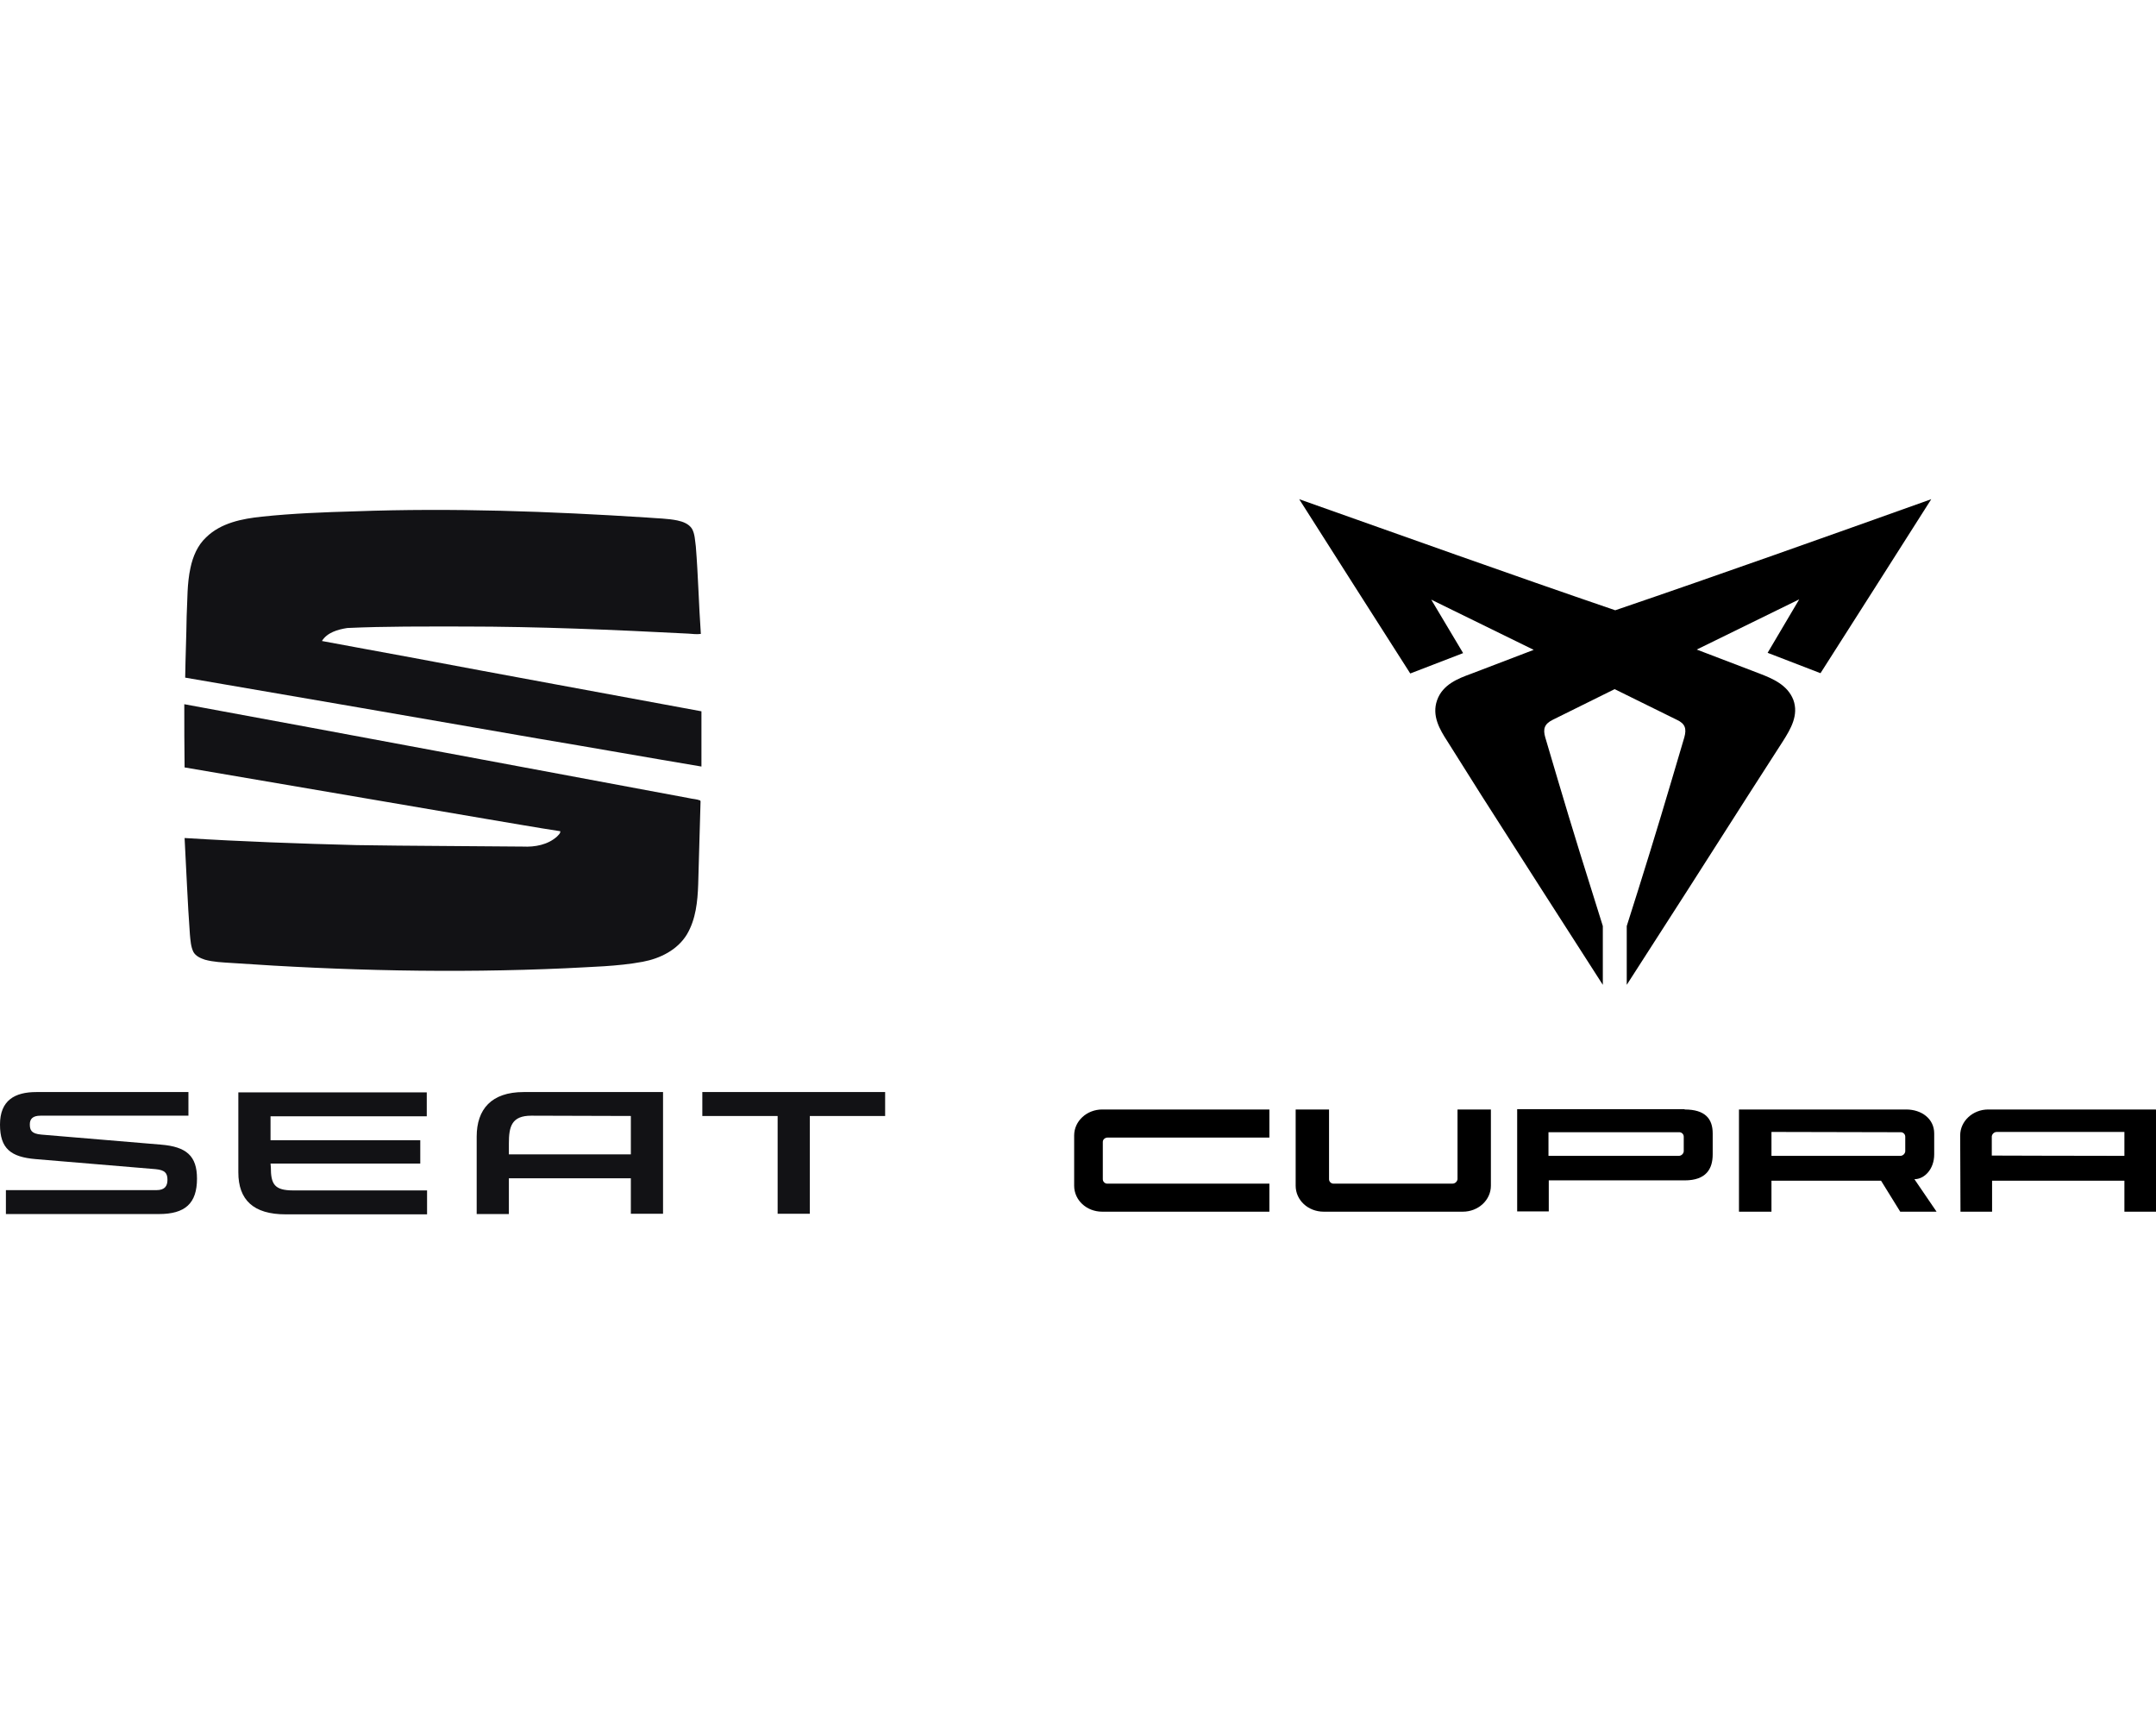 <svg xmlns="http://www.w3.org/2000/svg" xmlns:xlink="http://www.w3.org/1999/xlink" id="Capa_1" x="0px" y="0px" viewBox="0 0 730 580" style="enable-background:new 0 0 730 580;" xml:space="preserve"> <style type="text/css"> .st0{fill:#121215;} .st1{fill-rule:evenodd;clip-rule:evenodd;} </style> <g> <g> <path class="st0" d="M120.3,173.1c32.9-1.2,65.8,0,98.7,2.1c3.5,0.3,7,0.3,10.4,1c1.8,0.4,3.8,1.1,4.9,2.8c1,1.8,1,3.9,1.3,6 c0.8,9.9,1,19.7,1.7,29.6c-1.4,0.2-2.8,0-4.3-0.1c-25.3-1.3-50.7-2.4-76-2.4c-13.1,0-26.3-0.1-39.4,0.5c-3.2,0.5-6.8,1.5-8.6,4.4 c9.9,1.8,19.8,3.7,29.8,5.5c32.9,6.2,65.8,12.2,98.7,18.3c0,6.2,0,12.5,0,18.7c-18.5-3.1-37-6.4-55.5-9.5 c-39.8-6.9-79.5-13.8-119.3-20.6c0.1-6.9,0.4-13.8,0.5-20.8c0.3-5.5,0.1-11,1.3-16.4c0.8-3.8,2.4-7.6,5.3-10.3 c5-4.9,12.2-6.3,18.9-7C99.1,173.8,109.7,173.4,120.3,173.1L120.3,173.1z M62.4,238.4c57,10.5,114,21.2,170.9,31.8 c1.2,0.3,2.6,0.3,3.8,0.8l0.1,0.3c-0.3,9.3-0.5,18.7-0.8,28.1c-0.2,5.8-0.8,11.8-3.8,16.9c-3.2,5.3-9.1,8.2-15,9.3 c-8.6,1.6-17.5,1.7-26.2,2.2c-37.7,1.7-75.4,0.8-113-1.8c-3-0.2-6.1-0.3-9-1.1c-1.5-0.5-3.1-1.2-3.9-2.6c-0.9-1.8-1-3.9-1.2-5.9 c-0.8-10.9-1.2-21.8-1.8-32.7c19.4,1.2,38.8,1.9,58.3,2.4c18.8,0.3,37.5,0.3,56.3,0.5c4,0.2,8.4-0.6,11.5-3.4 c0.4-0.5,1.2-1,1.1-1.8c-8.5-1.3-16.9-2.8-25.3-4.2c-34-5.8-68-11.6-101.9-17.4C62.4,252.5,62.4,245.4,62.4,238.4L62.4,238.4z"></path> <path class="st0" d="M213.6,377.8v13h-41.3v-3.7c0-5.7,0.9-9.4,7.6-9.4L213.6,377.8L213.6,377.8z M177.3,369.7 c-10.9,0-15.9,5.8-15.9,15.1V411h10.9v-12.1h41.3v12h10.9v-41.2H177.3z M237.8,369.7v8.1h25.5v33.1h10.9v-33.1h25.5v-8.1H237.8z M91.7,395.1c0,5.8,1.2,7.9,7.6,7.9h45.3v8.1H96.7c-10.9,0-16-4.9-16-14.2v-27.1h63.8v8.1H91.6v8.1h50.7v7.9H91.6L91.7,395.1 L91.7,395.1z M14,384.1c-3.4-0.3-3.9-1.5-3.9-3.5c0-1.8,1-2.9,3.6-2.9h50.1v-8H12.3c-7.3,0-12.3,2.8-12.3,11s3.7,11,12.1,11.7 l40.6,3.4c3.1,0.3,4,1.3,4,3.6c0,2.1-0.9,3.5-3.7,3.5H2v8.1h51.8c8.9,0,12.9-3.6,12.9-12c0-7.7-3.6-10.8-12.2-11.5L14,384.1z"></path> </g> <g> <g> <path d="M609.2,202.9l-34.7,17l21.2,8.1c4.4,1.7,9.5,3.8,11.5,8.9c1.9,5.2-0.9,9.9-3.5,14L592,269.1 c-13.7,21.5-27.4,42.9-41.2,64.3v-19.9c5.3-16.6,10.4-33.1,15.3-49.7c1.4-4.7,2.8-9.5,4.2-14.2c0.8-2.9,0.3-4.6-2.5-5.9 l-21.1-10.4l-21,10.4c-2.8,1.4-3.3,3.1-2.5,5.9c1.4,4.7,2.8,9.5,4.2,14.2c4.9,16.6,10.1,33.2,15.3,49.7v19.9 c-13.8-21.4-27.5-42.9-41.2-64.3L490.1,251c-2.6-4-5.4-8.7-3.5-14s7.1-7.3,11.5-8.9l21.2-8.1l-34.7-17l10.8,18.1l-17.9,6.9 c-12.5-19.6-25.1-39.3-37.6-59c35.6,12.6,71.3,25.4,107,37.6c35.8-12.2,71.4-24.9,107-37.6c-12.5,19.7-25,39.3-37.5,58.9 l-17.9-6.9L609.2,202.9"></path> <path class="st1" d="M599.8,383.2v8.1h43.6c0.9,0,1.6-0.7,1.7-1.5v-5c0-0.9-0.8-1.6-1.7-1.5L599.8,383.2z M588.8,410.2v-34.6 h56.6c5.3,0,9.5,3.2,9.5,8.1v7.1c0,5-3.3,8.4-6.7,8.4l7.5,11h-12.3l-6.5-10.5h-37.1v10.5L588.8,410.2z"></path> <path d="M429.8,410.2h-56.6c-5.3,0-9.5-3.9-9.5-8.8v-17c0-4.9,4.3-8.8,9.5-8.8h56.6v9.5h-54.7c-0.9,0-1.7,0.6-1.7,1.5 c0,0,0,0,0,0v12.6c0,0.9,0.8,1.6,1.7,1.5h54.7L429.8,410.2z M504.8,375.6v25.8c0,4.9-4.3,8.8-9.5,8.8h-47.1 c-5.3,0-9.5-3.9-9.5-8.8v-25.8H450v23.6c0,0.9,0.8,1.6,1.7,1.5c0,0,0,0,0,0h40.1c0.9,0,1.6-0.7,1.7-1.5v-23.6L504.8,375.6z M719.3,391.3v-8.1h-43.2c-0.9,0-1.6,0.7-1.7,1.5v6.5C674.4,391.2,703.9,391.3,719.3,391.3 M730,410.2h-10.7v-10.5h-44.8v10.5 h-10.7l-0.1-25.8c0-4.9,4.3-8.8,9.5-8.8h56.6c0.1,0.1,0.2,0,0.2,0L730,410.2z M524.3,391.3h44.1c0.9,0,1.6-0.7,1.7-1.5v-5 c0-0.9-0.8-1.6-1.7-1.5h-44.1V391.3z M570.4,375.6c7,0,9.5,3.2,9.5,8.1v7.1c0,4.9-2.2,8.8-9.5,8.8h-46v10.5h-10.7v-34.6H570.4z"></path> </g> </g> </g> </svg>